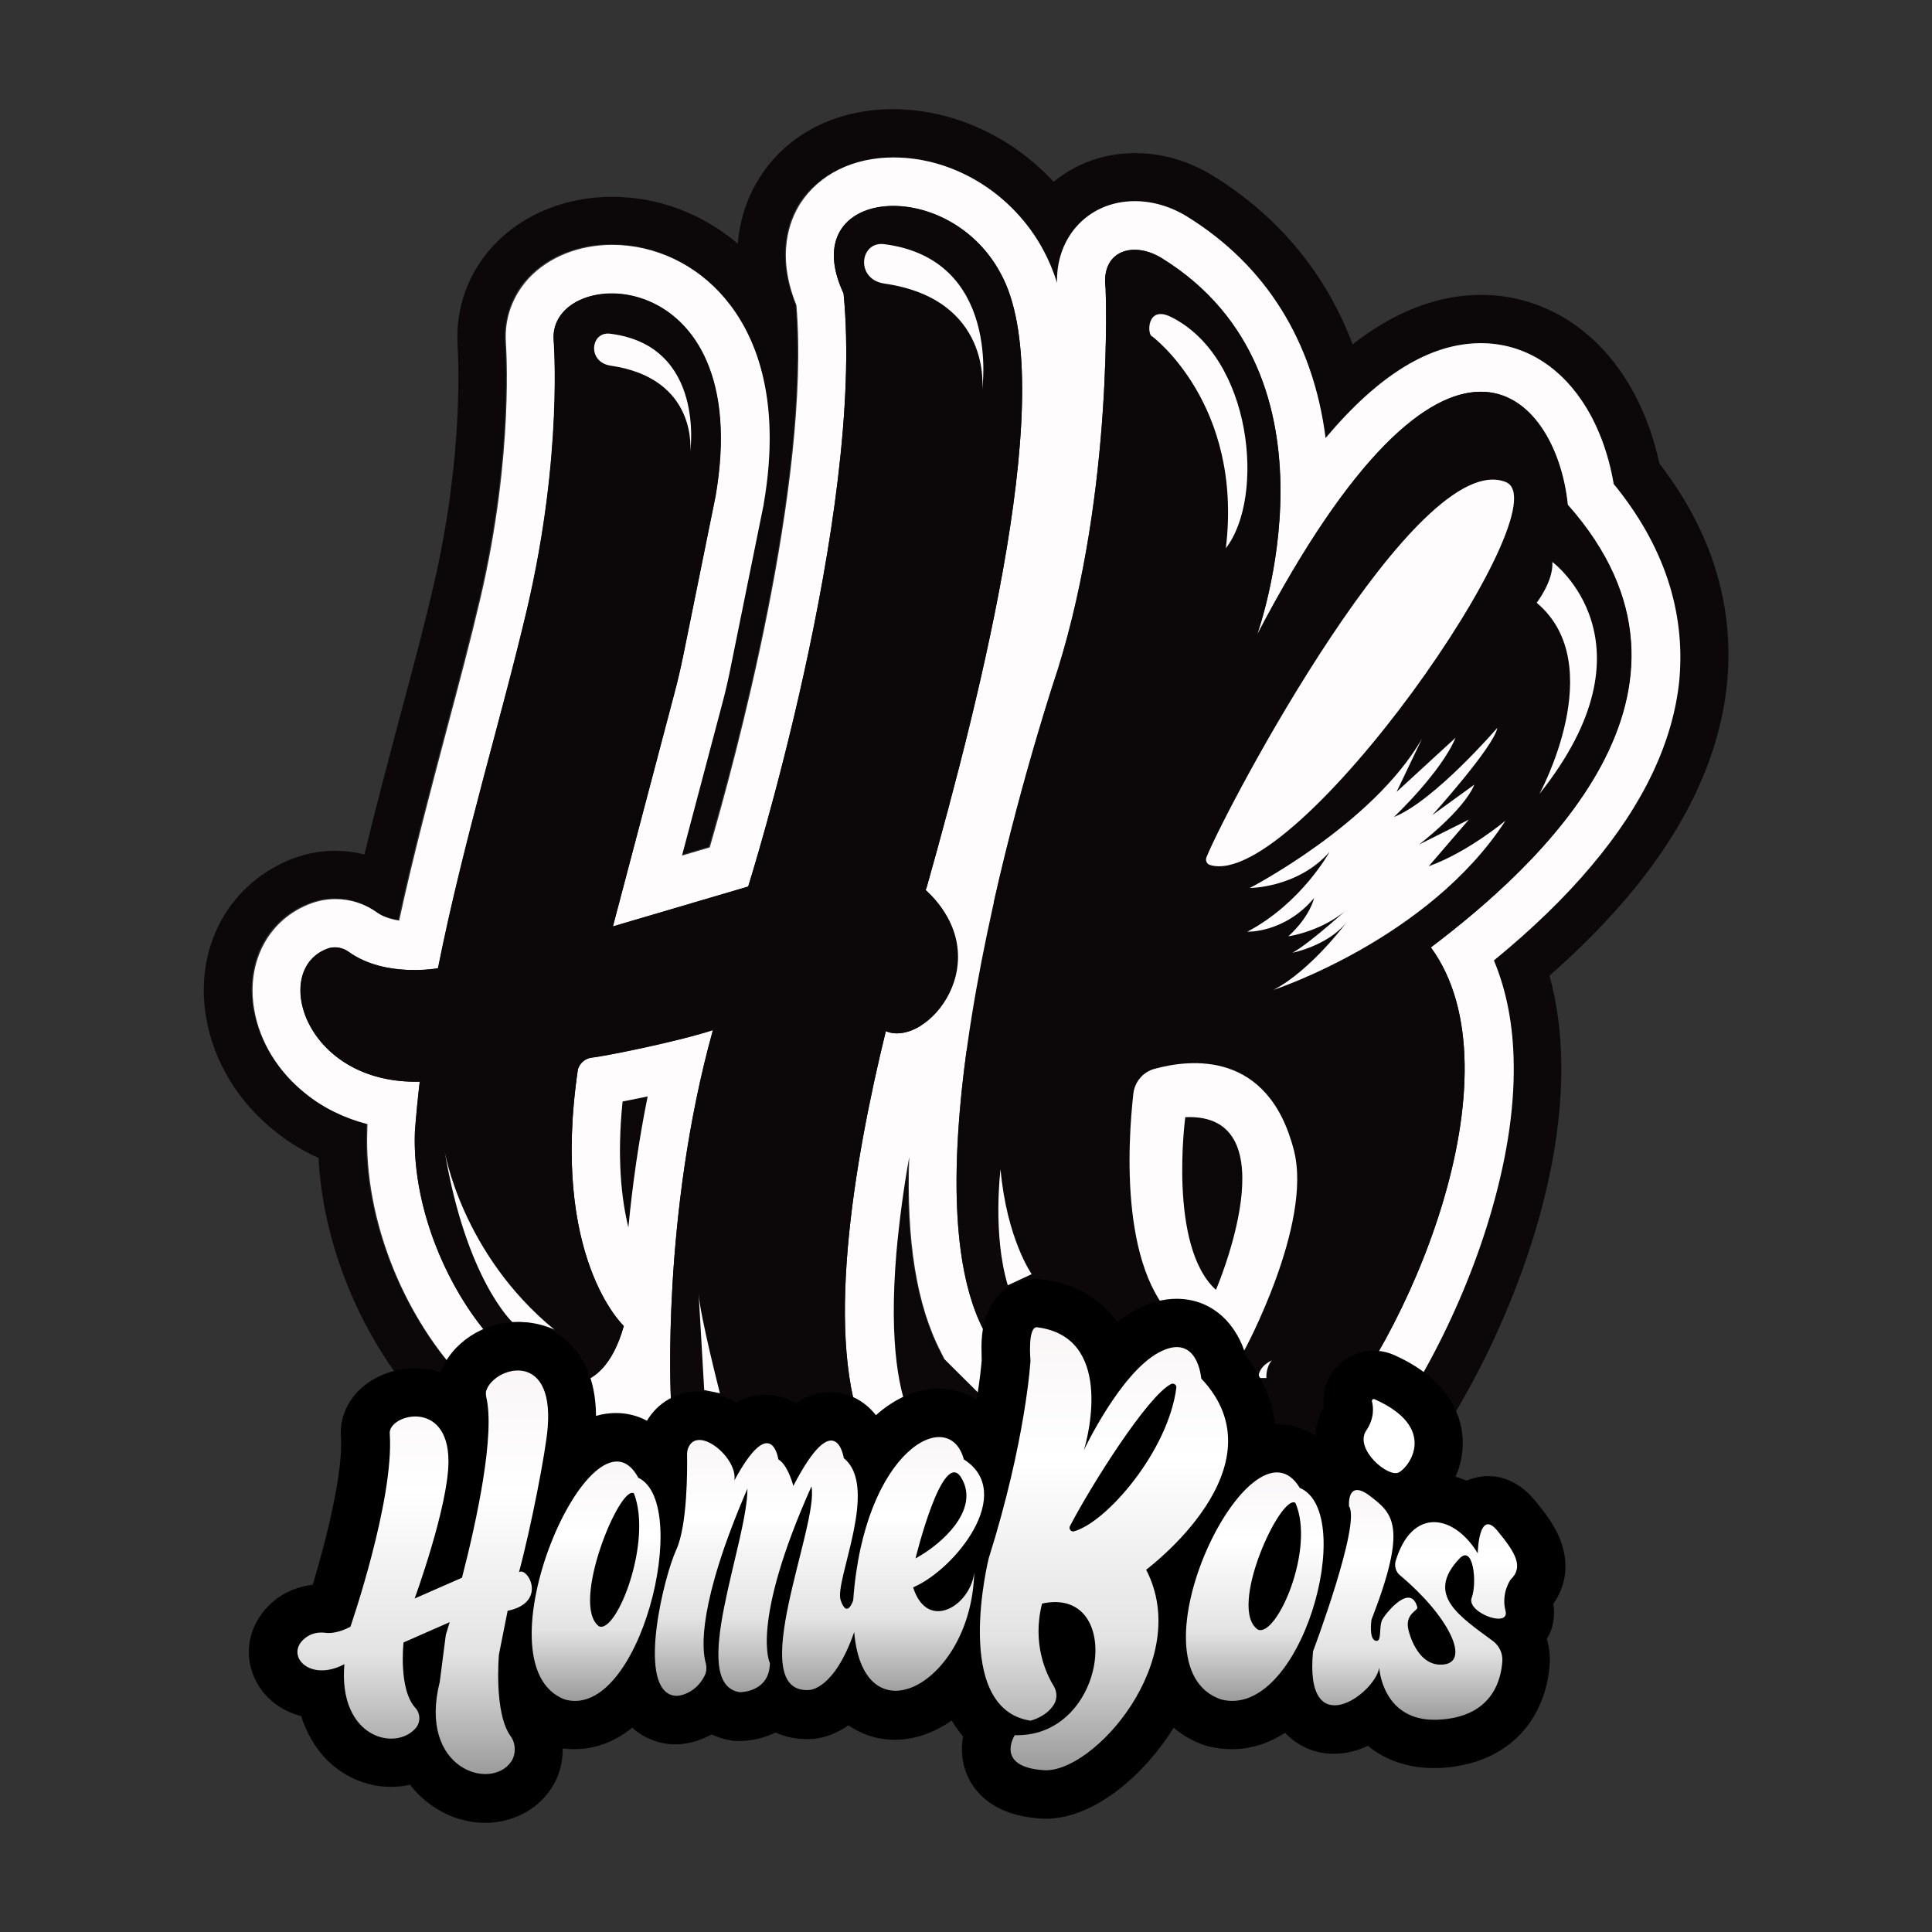 <?xml version="1.0" encoding="UTF-8"?> <svg xmlns="http://www.w3.org/2000/svg" xmlns:xlink="http://www.w3.org/1999/xlink" version="1.1" id="Layer_1" x="0px" y="0px" viewBox="0 0 800 800" style="enable-background:new 0 0 800 800;" xml:space="preserve"><rect x="0" y="0" width="800" height="800" fill="#333333" stroke="none"/> <style type="text/css"> .st0{fill:#0C0809;} .st1{fill:#FEFCFD;} .st2{fill:url(#SVGID_1_);} .st3{fill:url(#SVGID_2_);} .st4{fill:url(#SVGID_3_);} .st5{fill:url(#SVGID_4_);} .st6{fill:url(#SVGID_5_);} .st7{fill:#FFFFFF;} .st8{fill:url(#SVGID_6_);} </style> <g> <g> <g> <g> <g> <path class="st0" d="M369.9,65.2c25.1,0,49.4,15,62,38.3c2.3,4.1,4.2,8.6,5.7,13.6c-0.2-8.9,2.6-17,7.9-23.1 c6-6.9,14.7-10.7,24.3-10.7c7.4,0,14.9,2.2,21.7,6.4c32.7,20.2,52.2,51.6,57.3,91.7c22.1-26.4,43.4-39.3,64.3-39.3 c16.5,0,31.3,8.3,41.6,23.5c6.5,9.6,11.2,21.7,13.4,34.8c20.6,25.2,29.7,52.3,26.9,80.7c-2.5,25.5-14.8,51.5-36.4,77.1 c-11,13.1-24.4,26-40.4,39.2c5.2,12.4,8,26.8,8.2,42.8c0.3,19.5-3.1,41.1-10.2,64.3c-12.2,40.3-34.4,81.4-56.6,104.8l-5.9,6.2 h-8.6h-92.7h-8.3l-5.9-5.8l-45.3-45l-2.2-2.2l-1.4-2.8c-10-19.5-14.3-46-13.2-81c-2.5,14.1-4.2,27.3-5.3,39.5 c-3.4,39,1.4,59,6,68.9l16.6,35.9l-38.7-7.9l-81-16.5l-15.2-3.1l-0.5-10c-8.8,6.5-17.9,7.5-23,7.5c-14.5,0-29.5-7.7-43.5-22.2 c-11.5-12-21.8-28.1-28.9-45.5c-7.9-19.2-11.6-39.1-10.9-57.6v-0.4v-0.4c0-0.6,0.1-1.1,0.1-1.7c-9.6-2.5-18.3-6.7-25.7-12.7 c-11.3-9.1-18.8-21.4-21.2-34.6c-3.5-20,6-37.8,23.8-44.2c3.2-1.1,6.5-1.7,9.8-1.7c6.2,0,12.2,1.9,17.3,5.6 c2.2,1.6,5.3,2.7,9.1,3.3c5.9-27.2,13-53.6,19.8-79.4c5.1-19.1,9.9-37.2,13.9-54.3c14-59.8,10.6-104.8,10.5-105.3v-0.2v-0.2 c-0.6-9.9,2.8-19.4,9.6-26.7c8.2-8.7,20.7-13.7,34.4-13.7c17.8,0,34.8,8.1,46.8,22.3c11.6,13.8,23.8,39.8,15.9,85.2v0.3 l-0.1,0.3l-13.4,66.1c-1.1,5.6-2.5,11.3-3.9,16.8L282,354l11.5-3.4c10.2-34.7,42-150.9,35.9-224.5c-8.5-20.9-2.7-35.3,1.6-42.1 C339,72.2,353.1,65.2,369.9,65.2L369.9,65.2L369.9,65.2 M253.8,383.6l25.4-96.2c1.4-5.2,2.6-10.4,3.7-15.7l13.4-66.1 c10.7-61.9-19.6-84.1-43-84.1c-13.6,0-24.8,7.5-24,19.1c0,0,4,47.5-11,111.5c-10.5,44.8-26.4,96.3-36.9,148.8l0,0 c0,0-4,0.8-9.8,0.8c-7.7,0-18.6-1.3-27.2-7.5c-1.7-1.2-3.7-1.9-5.7-1.9c-1,0-2.1,0.2-3,0.5c-23.4,8.5-9.8,55.1,36.4,55.1 c0.6,0,1.2,0,1.8,0l0,0c-0.8,6.9-1.5,13.8-2,20.7c-1.9,50,36,104.6,63.4,104.6c9.9,0,18.4-7.1,23.1-24.1 c0,0-30.5-28.2-19-106.3c0.2-0.6,1.4-4.5,6.3-4.9c4-0.4,33.3-6.1,49.6-11.3c-21.5,76.9-17.5,152.5-17.5,152.5l81,16.5 c-18.2-39.4-5.1-115.1,8-168.6c1.5,0.6,3,0.9,4.6,0.9c3.3,0,6.8-1.2,10.1-3.3c2-13.3,4.5-27.3,7.6-41.9c0.4-2,0.8-4,1.3-6 c-1.9-2.7-4.2-5.4-7.1-8.1c0.3-0.9,0.5-1.4,0.5-1.4c22.5-80,55.5-209,30.5-254c-10.1-18.8-29-27.9-44.4-27.9 c-18.2,0-31.7,12.5-20.6,36.2c9,91.6-39.5,245.6-39.5,245.6L253.8,383.6 M452.5,595.6h92.7c37.3-39.3,85.5-151,47.3-203.3 c44-33.3,125.1-106.1,56.7-183.3c-2.3-22.9-14.6-46.8-35.9-46.8c-21.8,0-53,24.8-92.7,100.8c0,0,39.2-107.5-39.4-156.1 c-3.7-2.3-7.6-3.5-11.2-3.5c-7.6,0-13.5,5.2-12,16c0,0,3.5,83-19.7,157.7c0,0-14.6,43-26.5,96.4c6.3,13.3,7,28.2,1.4,42.3 c-2.9,7.5-7.4,14.1-12.7,19.3c-6.2,45-6.7,88.9,7,115.5L452.5,595.6 M260.2,508.3c1.6-16.6,4.1-35.1,7.9-54.3 c-3.8,0.8-7.3,1.5-10.4,2.1C255.4,479.3,257.3,496.5,260.2,508.3 M369.9,45.2L369.9,45.2L369.9,45.2L369.9,45.2 c-23.8,0-44,10.3-55.4,28.4c-3.6,5.7-8,14.9-9,27.3c-14.7-12.5-33-19.4-52.1-19.4c-19.2,0-37,7.3-48.9,20 c-10.7,11.4-16,26.2-15,41.7v0.2v0.2v0.2v0.1c0.1,1.6,2.9,43.9-10.1,99.1c-3.9,16.8-8.7,34.8-13.8,53.7 c-4.9,18.6-10,37.6-14.7,57.1c-4-1-8-1.5-12.2-1.5c-5.7,0-11.3,1-16.6,2.9c-13.2,4.8-24.1,14.1-30.7,26.3 c-6.4,12-8.5,25.8-6,40.1c3.1,18,13.2,34.6,28.3,46.7c5.6,4.5,11.6,8.2,18.2,11.2c0.9,17.6,5.1,35.9,12.3,53.5 c8,19.7,19.8,38.1,33,51.8c17.9,18.6,37.9,28.4,57.9,28.4c1.9,0,4.4-0.1,7.2-0.5l12.3,2.5l15.2,3.1l81,16.5l38.7,7.9l38.7,7.9 l-16.6-35.9l-2.8-6l15.4,15.3l5.9,5.8l5.9,5.8h8.3h8.3h92.7h8.6h8.6l5.9-6.2l5.9-6.2c12.1-12.7,24.2-30.1,35.1-50.3 c10.7-19.8,19.7-41.4,26.1-62.4c7.6-25.2,11.3-48.9,11-70.4c-0.2-12.9-1.8-25-4.9-36.1c12.4-10.9,23-21.6,32.4-32.7 c24.3-28.8,38.1-58.4,41.1-88.1c3.2-32.3-6.2-63-28-91.3c-3-14-8.3-26.8-15.6-37.5c-6.9-10.1-15.4-18-25.2-23.6 c-10.2-5.7-21.2-8.7-32.9-8.7c-14.2,0-28.3,4.3-42.1,12.7c-3.8,2.3-7.5,4.9-11.2,7.8c-11-29.2-30.6-53-57.8-69.8 c-10-6.2-21.1-9.4-32.3-9.4c-12.7,0-24.4,4.2-33.7,11.9C419,56.6,394.8,45.3,369.9,45.2L369.9,45.2z M365.3,106 c0.8-0.3,2.3-0.7,4.6-0.7c8.7,0,20.4,5.4,26.8,17.3l0.1,0.1l0.1,0.1c4.9,8.8,11.5,33.7,0.3,100.9 c-8,48.1-22.3,101.4-32.5,137.5c-0.1,0.3-0.2,0.6-0.4,1.1l-4,12.2l8.4,7.8c-1.5,7.5-2.9,14.9-4.2,22.2l-11.6-4.8l-5.5,22.6 c-8.4,34.4-13.9,65.6-16.2,92.6c-1.8,21-1.7,39.2,0.3,54.8l-33.9-6.9c0.1-25.3,2.3-78,16.9-130.8l9.9-35.7l-35.3,11.3 c-14.7,4.7-41.3,9.9-45.5,10.5c-13.8,1.4-21.3,11.4-23.5,19.5l-0.3,1.2l-0.2,1.2c-9,60.8,5.4,95.8,16,112.3 c-0.3,0.4-0.6,0.7-0.7,0.9c-1.9-0.3-7.1-2.5-14.3-9.9c-14.5-15.1-29.6-44.5-28.7-73.5c0.5-6.2,1.1-12.8,1.9-19.5l2.9-24 L173,428c-0.3,0-0.6,0-0.8,0c-14.3,0-21.3-6.1-24.2-9.9c8.6,2.9,17.1,3.7,23.8,3.7c7.3,0,12.5-0.9,13.5-1.1l0.5-0.1l0.5-0.1 l12.5-3l2.5-12.6c6.3-31.5,14.6-62.6,22.5-92.7c5.2-19.4,10-37.8,14.2-55.4c13.5-57.8,12.3-102.7,11.7-114.7 c0.9-0.3,2.2-0.5,3.9-0.5c2.8,0,10,0.8,16.2,8.1c8.6,10.3,11.2,28.9,7.1,52.4l-13.3,65.8c-1,4.9-2.1,9.8-3.4,14.5l-25.4,96.2 l-9.1,34.3l34.1-10l56-16.5l10.2-3l3.2-10.2c2-6.4,49.6-159,40.3-253.6l-0.3-3.4l-1.4-3.1C365.7,109.3,365.3,107,365.3,106 L365.3,106z M432.5,371.7c11.3-48.8,24.4-87.9,24.6-88.3l0.1-0.2l0.1-0.2c19.3-62.1,21-128.6,20.8-154 c53.9,41.8,24,126.2,23.7,127.1l36.5,16.1c17.5-33.6,34.2-58.6,49.5-74.1c14.6-14.8,23.1-16,25.4-16c7.1,0,14.5,13.2,16,28.8 l0.6,6.4l4.3,4.8c16.1,18.1,22.9,36.1,21.1,55c-3,30.4-28.2,63.7-74.8,99.1l-15.7,11.9l11.6,15.9c12.9,17.6,13.5,50,1.7,89 c-10.5,34.6-28,65.4-41.9,82.6h-75.3l-37-36.8c-6.2-13.9-11.2-41.3-4.5-94.9c5.2-6.2,9.4-13.3,12.4-20.9 C438.1,406.4,438.4,388.4,432.5,371.7L432.5,371.7z"></path> </g> </g> <g> <path class="st1" d="M668.2,200.4c-2.2-13-6.8-25.2-13.4-34.8c-10.4-15.2-25.1-23.5-41.6-23.5c-20.9,0-42.2,13-64.3,39.3 c-5.1-40-24.7-71.5-57.3-91.7c-6.8-4.2-14.3-6.4-21.7-6.4c-9.7,0-18.3,3.8-24.3,10.7c-5.3,6.1-8.1,14.2-7.9,23.1 c-1.6-5-3.5-9.5-5.7-13.6c-12.5-23.2-36.8-38.3-62-38.3l0,0l0,0c-16.8,0-30.8,7-38.6,19.1c-4.4,6.9-10.1,21.2-1.6,42.1 c6,73.6-25.8,189.8-35.9,224.5l-11.5,3.4l16.4-61.9c1.5-5.5,2.8-11.2,3.9-16.8l13.4-66.1l0.1-0.3v-0.3 c7.9-45.5-4.3-71.4-15.9-85.2c-11.9-14.2-29-22.3-46.8-22.3c-13.7,0-26.2,5-34.4,13.7c-6.8,7.3-10.3,16.8-9.6,26.7v0.2v0.2 c0,0.4,3.5,45.5-10.5,105.3c-4,17.1-8.8,35.2-13.9,54.3c-6.8,25.7-13.9,52.2-19.8,79.4c-3.7-0.6-6.9-1.7-9.1-3.3 c-5.1-3.7-11.1-5.6-17.3-5.6c-3.4,0-6.7,0.6-9.8,1.7c-17.7,6.4-27.3,24.1-23.8,44.2c2.3,13.2,9.8,25.5,21.2,34.6 c7.4,6,16.1,10.2,25.7,12.7c0,0.6-0.1,1.2-0.1,1.7v0.4v0.4c-0.7,18.5,3.1,38.4,10.9,57.6c7.1,17.4,17.4,33.5,28.9,45.5 c14,14.5,29.1,22.2,43.5,22.2c5.1,0,14.2-1.1,23-7.5l0.5,10l15.2,3.1l81,16.5l38.7,7.9l-16.6-35.9c-4.6-9.9-9.3-30-6-68.9 c1.1-12.2,2.8-25.4,5.3-39.5c-1.2,35,3.1,61.6,13.2,81l1.4,2.8l2.2,2.2l45.3,45l5.9,5.8h8.3h92.7h8.6l5.9-6.2 c22.2-23.4,44.4-64.5,56.6-104.8c7-23.2,10.5-44.8,10.2-64.3c-0.2-16.1-3-30.4-8.2-42.8c16.1-13.2,29.4-26.1,40.4-39.2 c21.7-25.7,33.9-51.6,36.4-77.1C697.9,252.8,688.8,225.6,668.2,200.4z M260.2,508.3c-2.9-11.8-4.8-28.9-2.4-52.2 c3.1-0.6,6.6-1.3,10.4-2.1C264.3,473.2,261.8,491.7,260.2,508.3z M366.8,427c-13.1,53.4-26.2,129.1-8,168.6l-81-16.5 c0,0-4-75.6,17.4-152.6c-16.3,5.2-45.6,10.9-49.6,11.3c-4.9,0.5-6.1,4.4-6.3,4.9c-11.5,78.1,19,106.3,19,106.3 c-4.8,17-13.3,24.1-23.1,24.1c-27.4,0.1-65.3-54.5-63.4-104.5c0.5-6.9,1.2-13.8,2-20.7l0,0c-0.6,0-1.2,0-1.8,0 c-46.2,0-59.8-46.6-36.4-55.1c1-0.4,2-0.5,3-0.5c2,0,4,0.7,5.7,1.9c8.6,6.2,19.5,7.5,27.2,7.5c5.8,0,9.8-0.7,9.8-0.7l0,0 c10.5-52.6,26.4-104,36.9-148.8c15-64,11-111.5,11-111.5c-0.7-11.6,10.4-19.1,24-19.1c23.3,0,53.7,22.2,43,84.1l-13.4,66.1 c-1.1,5.3-2.3,10.5-3.7,15.7l-25.3,96.1l56-16.5c0,0,48.5-154,39.5-245.6c-11.1-23.7,2.4-36.2,20.6-36.2 c15.5,0,34.3,9,44.4,27.9c25,45-8,174-30.5,254c0,0-0.2,0.5-0.5,1.4c2.9,2.6,5.2,5.3,7,8.1c-0.4,2-0.9,4-1.3,6 c-3.1,14.7-5.6,28.7-7.6,41.9c-3.3,2.1-6.8,3.3-10.1,3.3C369.8,427.9,368.3,427.6,366.8,427z M592.5,392.3 c38.2,52.3-10,164-47.3,203.3h-92.7l-45.3-45c-13.7-26.6-13.1-70.5-7-115.5c5.4-5.2,9.8-11.8,12.7-19.3 c5.5-14.2,4.9-29-1.4-42.3c12-53.4,26.5-96.4,26.5-96.4c23.3-74.7,19.8-157.7,19.8-157.7c-1.4-10.8,4.5-16,12-16 c3.6,0,7.5,1.2,11.2,3.5c78.6,48.6,39.4,156.1,39.4,156.1c39.7-75.9,70.9-100.8,92.7-100.8c21.3,0,33.6,23.8,35.9,46.8 C717.5,286.1,636.5,358.9,592.5,392.3z"></path> </g> </g> <g> <g> <g> <path class="st0" d="M383.3,368.5L383.3,368.5c0.3-0.9,0.5-1.4,0.5-1.4c22.5-80,55.5-209,30.5-254c-22-41-85.5-35.5-65,8.4 c9,91.6-39.5,245.6-39.5,245.6l-56,16.5l25.4-96.2c1.4-5.2,2.6-10.4,3.7-15.7l13.4-66.1c17-98-69-96.5-67-65 c0,0,4,47.5-11,111.5c-10.5,44.8-26.4,96.3-36.9,148.8l0,0c0,0-21.9,4.1-37-6.8c-2.5-1.8-5.8-2.4-8.7-1.3 c-23.7,8.6-9.5,56.3,38.1,55.1l0,0c-0.8,6.9-1.5,13.8-2,20.7c-2.6,68.1,68.5,144.5,86.5,80.5c0,0-30.5-28.2-19-106.3 c0.2-0.6,1.4-4.5,6.3-4.9c4-0.4,33.3-6.1,49.6-11.3c-21.4,76.9-17.4,152.5-17.4,152.5l81,16.5c-18.2-39.4-5.1-115.1,8-168.6 C384.1,434.1,414.3,397.2,383.3,368.5z"></path> </g> <path class="st1" d="M252.8,151.4c36.6,5.3,33,35.8,33,35.8s6.5-44-33-49C244.5,137,243,149.9,252.8,151.4z"></path> <path class="st1" d="M366.1,117.4c45,6.5,40.6,44,40.6,44s8-54.1-40.6-60.3C356,99.8,354.1,115.6,366.1,117.4z"></path> <path class="st1" d="M184.1,476.6c0,0,7,42.5,45.5,74c0,0-7.8-4-17.3-3C212.3,547.6,193.1,530.1,184.1,476.6z"></path> <path class="st1" d="M291.6,575.6l6.5,1.3c0,0-8.3-32.4-8.8-41.2L291.6,575.6z"></path> </g> <g> <g> <path class="st0" d="M481.1,106.9c-11.5-7.1-25.4-3.4-23.3,12.5c0,0,3.5,83-19.7,157.7c0,0-68.1,201.2-30.9,273.5l45.3,45h92.7 c37.3-39.3,85.5-151,47.3-203.3c44-33.3,125.1-106.1,56.7-183.3c-4.7-46.4-50.1-96.3-128.7,54 C520.5,262.9,559.6,155.4,481.1,106.9z"></path> </g> <path class="st1" d="M417.3,532.2l9.9-4.6c0,0-10.3-14.6-12.9-43.4C414.3,484.2,410.9,510.9,417.3,532.2z"></path> <path class="st1" d="M484.8,131.2c-10.2-5-9.8,7.7-7.7,8.1c0,0,37.7,28,30.5,87.7C524,205.9,518.6,147.9,484.8,131.2z"></path> <path class="st1" d="M521.1,570.6h3.3c0,0-0.4-4.1,2.2-7.3C526.6,563.4,521.1,565.5,521.1,570.6z"></path> <path class="st1" d="M636.3,249.6c0,0,7-9,6.5-16.9c0,0,44.9,33.1-5.4,96.1C637.4,328.9,666.8,275.1,636.3,249.6z"></path> <path class="st1" d="M588.8,305.9c-20.4,35.5-71.3,61.8-71.3,61.8s19.8,0,33-14.9c0,0-11.5,21.1-34,33c0,0,15.4,0.6,27.6-13.9 c0,0-1.4,7.3-10.6,15.8c0,0,15.4-2.1,26.3-13c0,0-17.3,15.9-24.6,19.8c0,0,14.5-2.8,22.4-12.6c0,0-14.8,20-30.3,28 c0,0,64.3-21,96.1-70.1c0,0-15.6,13.1-31.8,18.9l16.6-19.3l-20.6,10.3c0,0,18.5-14.1,22.9-24.8l-17.4,12.6 c0,0,25.6-28.4,26.9-36.1c0,0-26.1,30.3-42.8,36.9c0,0,19.5-18.4,25.5-32.8l-24.4,22.4L588.8,305.9z"></path> <path class="st1" d="M501.1,358.2c-1.4-0.4-2.1-1.9-1.5-3.3c8.6-21.2,87.3-169.9,123.9-155.3C647.8,209.3,537,368.8,501.1,358.2 z"></path> <path class="st1" d="M535.8,476.4c-10.6-41.6-42.9-37.9-57.8-33.8c-4.7,1.3-8.1,5.3-8.7,10.2c-2.3,20.5-6,77.3,21.2,96.8 l24.5,10C515.1,559.6,543.6,506.9,535.8,476.4z M503.5,534.1c-19.9-18-12.7-71.5-12.7-71.5C535.1,460.6,503.5,534.1,503.5,534.1 z"></path> </g> </g> </g> <g> <path d="M643.2,664.1c5.1-7.2,6.4-15.9,3.5-24.7c-2.2-6.9-6.8-12.9-11.4-18.4c-6.8-8.1-14.2-9.8-19.2-9.8c-1.3,0-4.8,0.2-8.8,1.9 c-1.5-0.6-3.1-1.2-4.6-1.6c2-4.4,3.1-9.5,3-14.8c-0.2-8.7-4.2-24.8-28.4-35.6c-2.7-1.2-5.5-1.8-8.5-1.8c-6.4,0-12.6,3-16.5,8.1 c-3.4,4.4-4.8,9.9-4.1,15.3c-2.1,3.6-3.3,7.6-3.5,11.8c-4.8-3.1-10.2-4.8-16-4.8c-0.2,0-0.5,0-0.7,0c-1.3-9.9-5.3-19.4-12-27.9 c-3.5-12.9-13.5-24-28.8-24c-5.5,0-11.2,1.5-16.9,4.6c-2.6,1.4-5.2,3.1-7.6,5.1c-5.1-7.2-14.5-15.6-30.8-17.7 c-0.9-0.1-1.8-0.2-2.8-0.2c0,0,0,0,0,0c-6,0-11.8,2.6-15.9,7.1c-5.9,6.5-6.7,14.9-6.8,20.7c0,2.3,0.1,4.5,0.1,5.9 c-0.2,2.3-0.7,7.9-2.1,16.2c-4.6-2.9-10-4.5-15.8-4.5c-9,0-17.9,3.9-25.9,11c-4.6-5.9-11.3-9.5-18.9-9.5c0,0,0,0,0,0 c-5.4,0-10.2,1.7-14.4,4.6c-3.6-2.3-7.8-3.5-12.3-3.6c0,0,0,0,0,0c-4.6,0-8.6,1.2-12.2,3.3c-5-3-10.4-4.6-15.7-4.6c0,0,0,0,0,0 c-8.9,0-16.8,4.5-21.3,12.1c-3.9-2.1-8.3-3.2-12.8-3.2c-2.8,0-5.6,0.4-8.3,1.2c-0.1-12.2-3.4-22-10-29c-5.9-6.4-14-9.9-22.8-9.9 c-13.9,0-27.1,8.8-31.6,20.9c-3.4-1.1-7-1.7-10.7-1.7c-9.4,0-18.5,3.9-24.3,10.4c-4.6,5.3-6.8,11.8-6.2,18.4 c0.8,14.3-5.8,41.3-11.7,60.8c-6,0.7-11.7,3-16.2,6.8c-9.1,7.6-12.6,19.3-8.7,29.9c3.2,8.9,10.7,15.3,20.1,17.7 c2.4,7.6,6.1,13.1,9.5,16.9c7.2,7.9,17.3,12.4,27.6,12.4c2.8,0,5.5-0.3,8-0.9c0.1,0.1,0.1,0.2,0.2,0.3 c7.6,9.7,19.1,15.5,30.9,15.5c11.1,0,21.3-5.2,27.2-14c3.4-5,5-10.9,4.9-16.8c1.6,0.2,3.2,0.3,4.8,0.3c6.6,0,15.2-1.8,24-8.9 c2.5,2.3,5.4,4,8.6,5.2c2.9,1.1,6,1.7,9.2,1.7c2.2,0,4.4-0.3,6.6-0.8c3-0.7,5.8-1.9,8.5-3.3c2.5,1.2,5.3,2,8.2,2.5l1.4,0.2l1.4,0 l0.2,0l0.2,0c5.1,0,10.3-1.2,15-3.5c3.9,1.8,8.2,2.7,12.8,2.7c0.6,0,1.1,0,1.7,0c3.5-0.1,9.3-1.2,15.7-5.7c5.6,3.9,12.2,6,19.2,6 c8.1,0,16.2-2.8,23.6-8c0.4,0.7,0.8,1.3,1.2,2c1.1,1.6,2.2,3.2,3.5,4.6c-1,5.4-0.6,11.5,2.3,17.4c3.5,6.9,11.4,15.4,29.6,16.6 c0.7,0,1.5,0.1,2.2,0.1c20.6,0,41.4-18.8,53.1-37.7c3.7,3.2,8.1,5.7,12.9,7.3l0.7,0.2l0.7,0.2c3.2,0.8,6.4,1.2,9.7,1.2 c8.1,0,15.6-2.5,22.1-6.8c5.3,5.6,12.4,8.7,20.2,8.7c4.7,0,9.5-1.1,14.1-3.3c7.3,6,16.7,9.2,27.1,9.2c0.7,0,1.4,0,2.1,0 c19.9-0.8,31-9.8,36.7-17.2c5.5-7.2,8.8-16.2,9.4-26.1c0.2-3.5-0.2-6.9-1.2-10.1C643.2,674.3,644,669.2,643.2,664.1z"></path> <g> <linearGradient id="SVGID_1_" gradientUnits="userSpaceOnUse" x1="175.253" y1="734.766" x2="175.253" y2="567.495"> <stop offset="0" style="stop-color:#9B9B9B"></stop> <stop offset="0.3" style="stop-color:#E3E3E3"></stop> <stop offset="0.7" style="stop-color:#FFFFFF"></stop> <stop offset="1" style="stop-color:#FAF6F7"></stop> </linearGradient> <path class="st2" d="M201.3,576c-0.2,0.7-0.1,1.5,0,2.3c3.8,15.4-3.8,51-10,75l-19.6,8.6c0,0,14-38.3,14-56.8 c0-26.3-25.3-19.3-24.3-11.3c1.8,27.5-16.3,79.8-16.3,79.8c-4.8,2.5-8.3,2.8-10.4,2.5c-3-0.4-6.1,0.3-8.5,2.3 c-8.5,7,2,18.4,16.4,10.7c-2.6,30.5,21.2,36.3,29.6,26.4c2-2.4,1.9-6-0.2-8.3c-7.1-7.7-4.9-27.1-4.9-27.1l19.1-8.4 c-1,3.4-1.6,5.3-1.6,5.3l-2.5,19.4c-9.1,36.1,21.2,45.4,29.6,33c2-3,1.9-7.5-0.2-10.4c-7.1-9.6-4.9-33.9-4.9-33.9l3.6-18.1 c16.8-3.5,8.2-18.4,4.7-16l0,0c4.9-18.1,11.2-50.4,11.9-60C229.4,558.3,204.1,566.3,201.3,576z"></path> <linearGradient id="SVGID_2_" gradientUnits="userSpaceOnUse" x1="246.809" y1="704.266" x2="246.809" y2="605.168"> <stop offset="0" style="stop-color:#9B9B9B"></stop> <stop offset="0.3" style="stop-color:#E3E3E3"></stop> <stop offset="0.7" style="stop-color:#FFFFFF"></stop> <stop offset="1" style="stop-color:#FAF6F7"></stop> </linearGradient> <path class="st3" d="M264.3,611.9c-18.8-35-67.8,77.5-30.5,91.8C264.8,712.6,286.8,622.6,264.3,611.9z M248,673.4 c-12-9,8.8-59.1,14.5-55C270.3,638.4,255.3,676.7,248,673.4z"></path> <linearGradient id="SVGID_3_" gradientUnits="userSpaceOnUse" x1="519.591" y1="704.266" x2="519.591" y2="609.669"> <stop offset="0" style="stop-color:#9B9B9B"></stop> <stop offset="0.3" style="stop-color:#E3E3E3"></stop> <stop offset="0.7" style="stop-color:#FFFFFF"></stop> <stop offset="1" style="stop-color:#FAF6F7"></stop> </linearGradient> <path class="st4" d="M538.2,616.1c-20-33.4-72.4,74-32.6,87.6C538.8,712.3,562.3,626.3,538.2,616.1z M520.9,674.8 c-12.8-8.6,9.4-56.4,15.5-52.5C544.7,641.4,528.7,678,520.9,674.8z"></path> <linearGradient id="SVGID_4_" gradientUnits="userSpaceOnUse" x1="339.293" y1="702.225" x2="339.293" y2="595.071"> <stop offset="0" style="stop-color:#9B9B9B"></stop> <stop offset="0.3" style="stop-color:#E3E3E3"></stop> <stop offset="0.7" style="stop-color:#FFFFFF"></stop> <stop offset="1" style="stop-color:#FAF6F7"></stop> </linearGradient> <path class="st5" d="M378.1,657.3c17.5-7.5,42.7-39.2,21-53c-6-22.5-41.3-4.2-45.8,58.3c0,0-2.5,8-5.2,0 c-2.7-8,16.2-46.8,1.3-58.8c0,0-3.3-22.5-20.9,11.5c0,0-2.2-8.7-6.2-11c0,0-2.8-19.8-18.2,8.7c1.4-9.5-15.2-23-19.1-13.5 c-0.4,0.9-0.5,2-0.5,3c0.1,5.5,0.2,29.1-4.5,39.3c-5.1,11.1-15.8,54.9-2.2,60c1.3,0.5,2.7,0.5,4.1,0.2c2.5-0.6,7-2.5,9.8-8 c0.9-1.7,1-3.6,0.5-5.5c-1.6-5.7-3.3-24.4,17.3-72.1c0,22.5-24.8,81-3.2,84.3c0,0,12.3,0.2,12.5-12c0,0-8.3-16.2,17.2-73.2 c3.3,15.7-28.2,85.9-1,84.3c0,0,10.3,0.2,18.7-24c3.9,45.5,48.7,21.3,49.7-24.8C402.1,664.6,384.1,676.1,378.1,657.3z M398.1,612 c7.8,13.1-8.1,27.4-19,33.3C379.1,645.3,390.4,598.9,398.1,612z"></path> <linearGradient id="SVGID_5_" gradientUnits="userSpaceOnUse" x1="457.202" y1="732.914" x2="457.202" y2="549.62"> <stop offset="0" style="stop-color:#9B9B9B"></stop> <stop offset="0.3" style="stop-color:#E3E3E3"></stop> <stop offset="0.7" style="stop-color:#FFFFFF"></stop> <stop offset="1" style="stop-color:#FAF6F7"></stop> </linearGradient> <path class="st6" d="M497.4,570.8c0,0-1.4-19.4-17.5-10.8s-31.1,40.5-31.1,40.5c2.1-6.7,12-46.9-19.3-50.9 c-4.1-0.5-2.8,13.8-2.8,13.8s-1.8,32.6-17.3,81.9c0,0-15.5,62.1,17.3,67.2c0,0,6.5-1.5,9.7-6.7c1.5-2.4,1.3-5.4-0.1-7.7 c-3.2-5.2-9-17.7-4.8-34.1c34.4-7.5,27.1,55.6-11.3,54.5c0,0-8.5,13.1,12,14.5s61.9-45.4,42.4-83 C474.6,649.9,532.1,607.5,497.4,570.8z M444.7,634.1c-1.2,0.3-2.2-1-1.7-2.1c8.8-16.9,32.1-53.9,41.9-58.9 c1.1-0.5,2.3,0.3,2.2,1.5C483.8,600.6,458.4,630.3,444.7,634.1z"></path> <path class="st7" d="M569.2,579.4c-0.6-0.3-1.3,0.3-1.1,0.9c0.6,2.3,1.1,6.9-2.4,12.1c-5,7.5,9,19.6,13.5,17.3 C583.7,607.4,595.5,591.1,569.2,579.4z"></path> <linearGradient id="SVGID_6_" gradientUnits="userSpaceOnUse" x1="585.825" y1="712.159" x2="585.825" y2="617.059"> <stop offset="0" style="stop-color:#9B9B9B"></stop> <stop offset="0.3" style="stop-color:#E3E3E3"></stop> <stop offset="0.7" style="stop-color:#FFFFFF"></stop> <stop offset="1" style="stop-color:#FAF6F7"></stop> </linearGradient> <path class="st8" d="M571.1,690.6c-1.9,11.1-31.1,31.7-27.4-6.8c0,0,19.9-52.9,14.9-60.1c0,0-1-11.6,8.6-4.3s15.8,12.4,0.7,51.3 c0,0-1.2,7.9,1.7,8.7c2.8,0.8,1.2-5.8,2.8-8.8c1.7-3,11.8-15.3,14.5-5c0.3,1.3-5.3,2.7-3.7,9.3c0,0,3.4,15.8,14.8,14.3 c10.9-1.4,1.7-20.2-18.3-36.9c-1.7-1.4-2.4-3.8-1.8-5.9c6.8-22.5,24.2-19.4,34-3.2c0,0,0.3-18.8,8.1-9.4s10.9,15.1,5.5,20.3 c0,0-4,5.5-2.1,12.9s-16.3,0.7-14-5.4s0.7-22.4-5.1-16.2c-14.2,15,0,23.8,14,34.2c2.5,1.9,3.9,4.9,3.8,8 c-0.5,8.3-4.4,23.6-26.9,24.5C572.4,713,571.1,690.6,571.1,690.6z"></path> </g> </g> </g> </svg> 